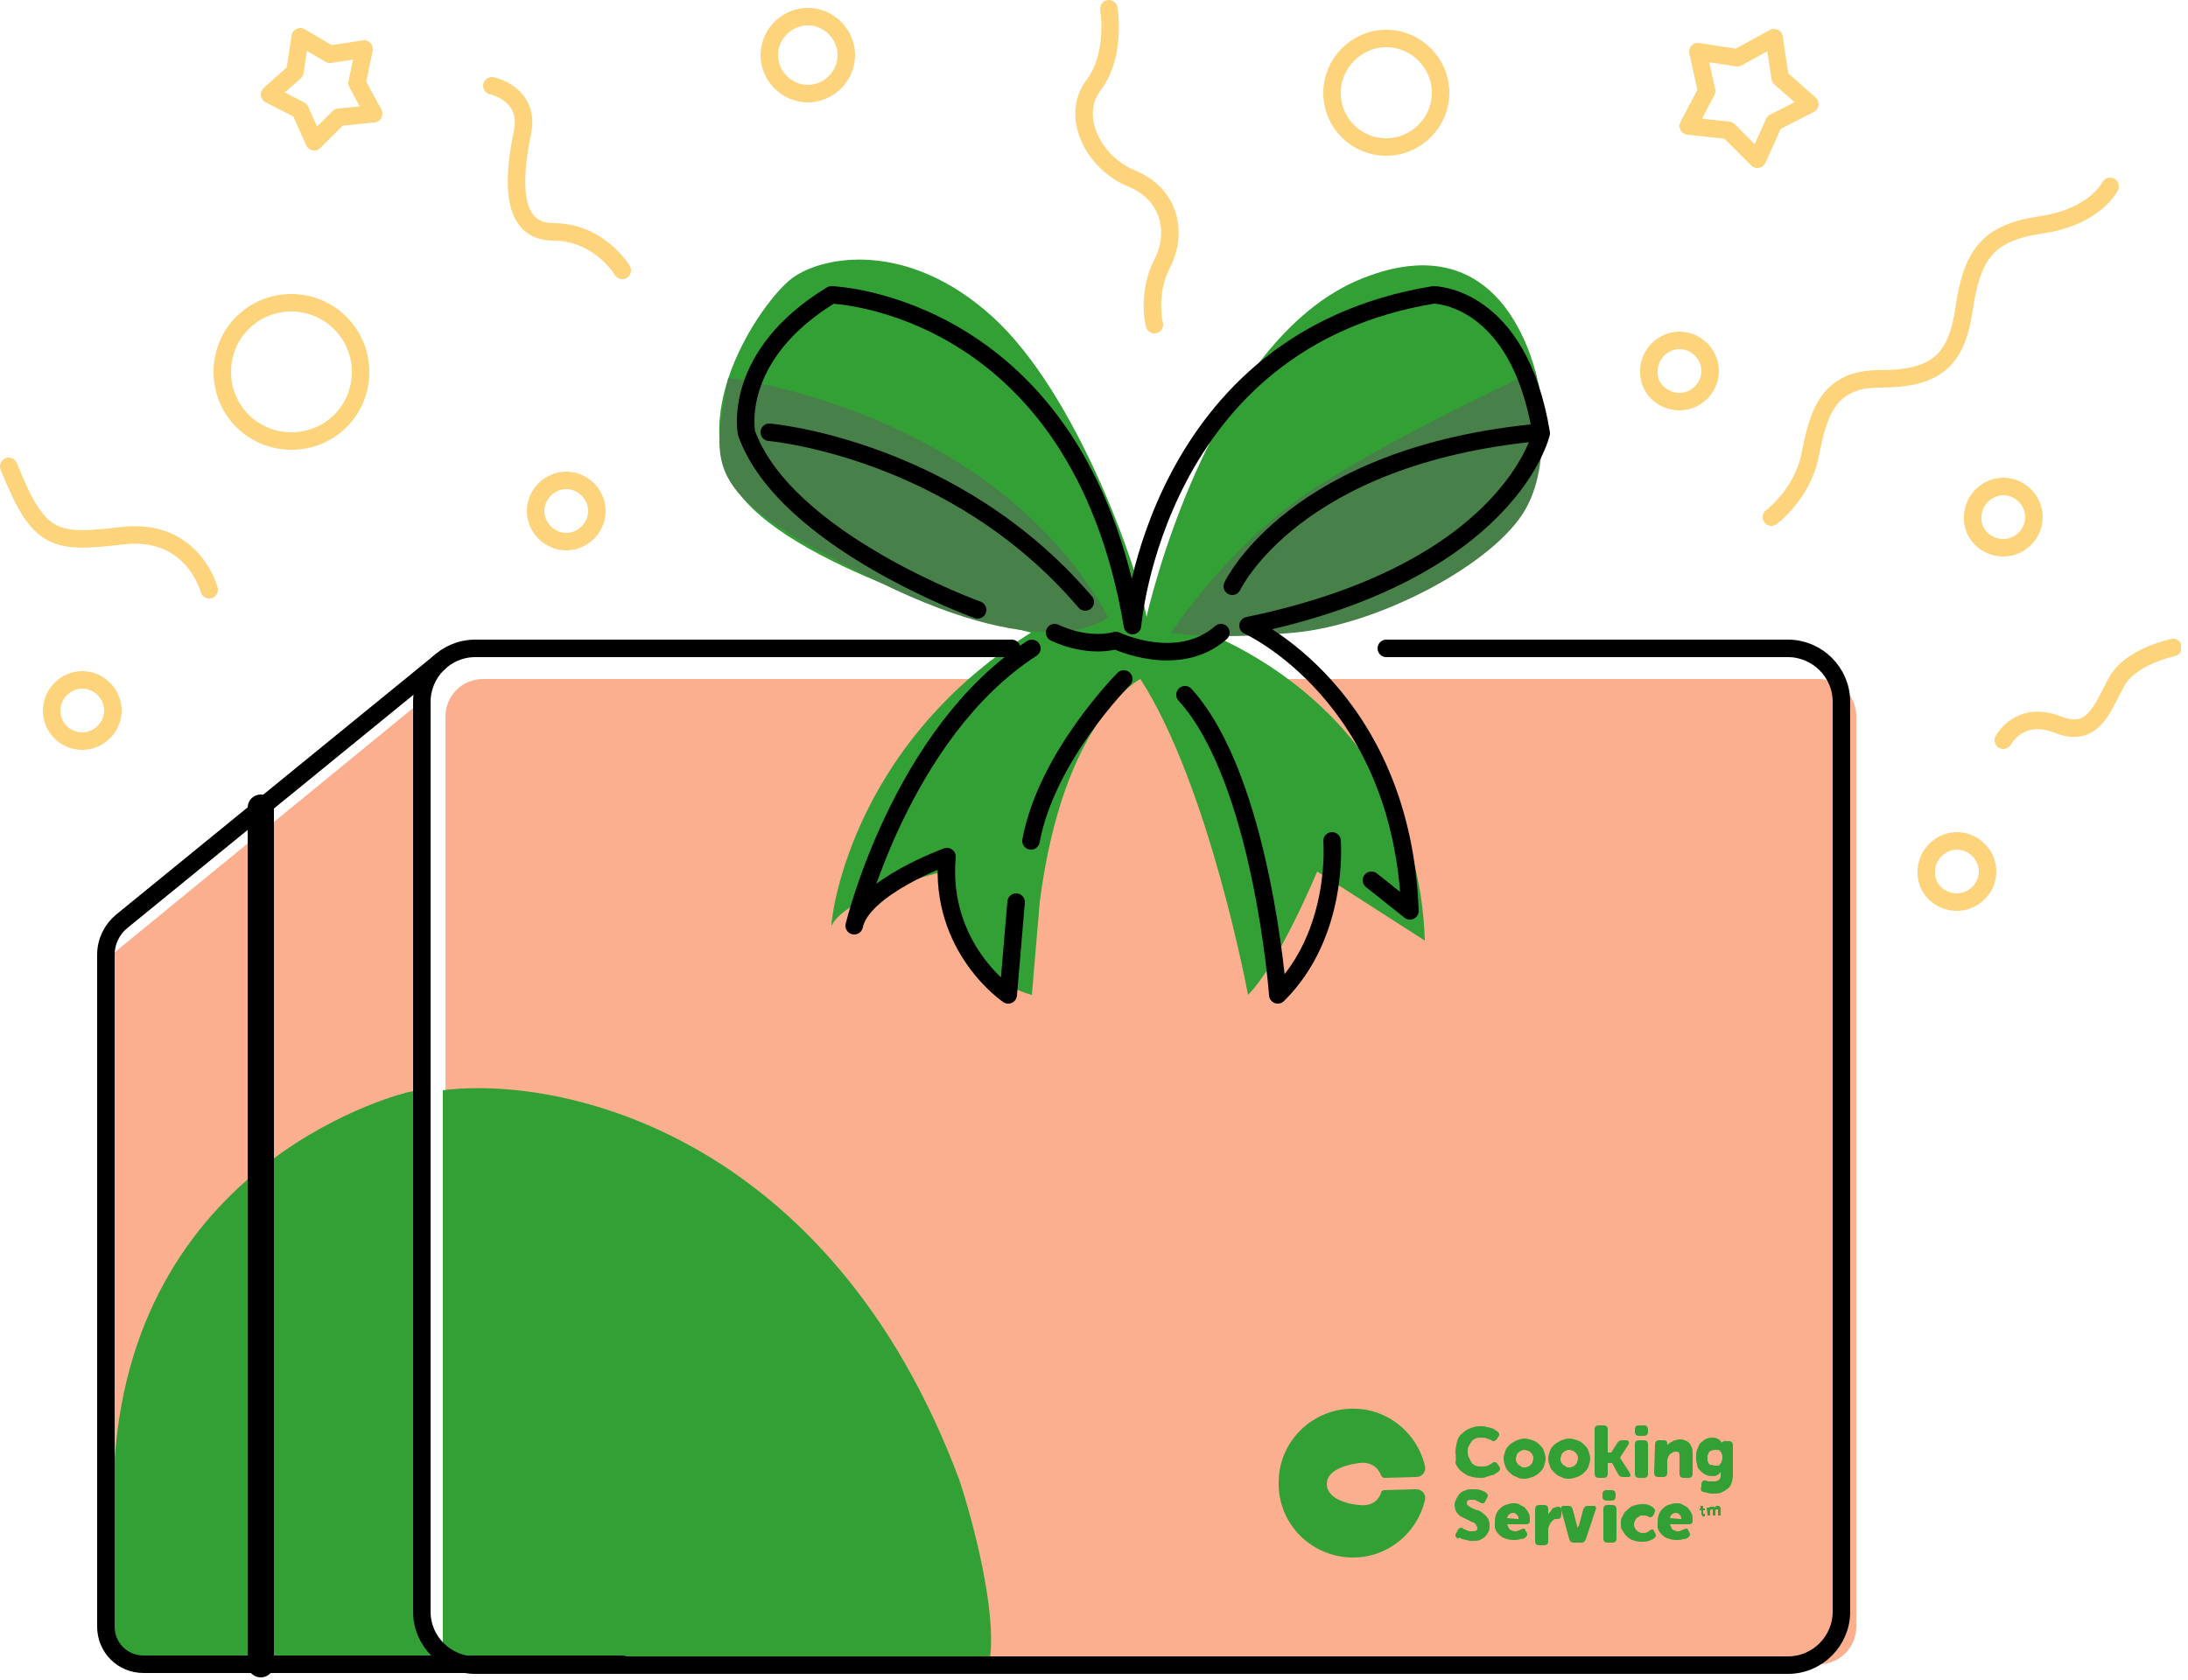 <svg width="250" height="192" viewBox="0 0 250 192" fill="none" xmlns="http://www.w3.org/2000/svg">
<g clip-path="url(#clip0)">
<path d="M48.2 80.1L12.9 109L12.8 186.5C12.8 186.5 12.5 189.5 17.4 189.5C22.3 189.5 50.3 189.5 50.3 189.5C50.3 189.5 48 186.5 48 184.9C48 183.3 48.5 121.3 48.5 121.3L48.2 80.1Z" fill="#FBAF8E"/>
<path d="M46.7 124.8C46.7 124.8 15.5 132 13.1 166.8L12.8 186.6C12.8 186.6 12.3 190.3 21.1 190.3C29.9 190.3 50.9 190.8 50.9 190.8C50.9 190.8 47.6 186.4 47.6 181.5C47.5 176.6 48.3 157.3 48.3 157.3V124.5L46.7 124.8Z" fill="#32A035"/>
<path d="M207.8 190.2H55.2C52.8 190.2 50.9 188.3 50.9 185.9V81.9C50.9 79.5 52.8 77.6 55.2 77.6H207.8C210.2 77.6 212.1 79.5 212.1 81.9V185.9C212.1 188.3 210.2 190.2 207.8 190.2Z" fill="#FBAF8E"/>
<path d="M109.6 169.1C94.8 129.5 64.1 122.9 50.6 124.6V173.6V189.6H113.1C113.9 184 111.1 173.6 109.6 169.1Z" fill="#32A035"/>
<path d="M117.8 72.3C117.8 72.3 93.1 66.1 85.2 57.3C77.3 48.5 87 34.4 90.5 31.8C94 29.2 103.7 27.4 113.4 36.2C123.1 45 130.1 65.2 131 70.5C131 70.5 138 38.8 155.7 31.8C173.3 24.8 176 45 176 45L172.5 52C172.5 52 140.8 59.9 135.5 71.4C135.5 71.4 161.9 79.3 162.8 107.5L150.5 99.6C150.5 99.6 146.1 110.2 142.6 113.7C142.6 113.7 138.2 89.9 130.3 77.6C130.3 77.6 121.5 82 118.8 103.1L117.9 113.7C117.9 113.7 109.1 111.9 107.8 99.6C107.8 99.6 96.8 102.2 95 105.8C94.9 105.7 96.7 85.5 117.8 72.3Z" fill="#32A035"/>
<path d="M175.4 42.4C175.4 42.4 177.8 52.1 174.3 58.2C170.8 64.4 157.6 71.4 147.9 72.3C138.2 73.2 133.8 72.3 133.8 72.3C133.8 72.3 140.8 61.7 150.5 55.6C160.1 49.4 175.4 42.4 175.4 42.4Z" fill="#488049"/>
<path d="M83.2 43.2C83.2 43.2 113.4 46.7 126.6 70.5C126.6 70.5 120.4 76.4 100.2 66.4C80 56.4 81.3 53.8 83.2 43.2Z" fill="#488049"/>
<path d="M23.9 67.4C23.9 67.4 22.1 60.4 14.2 61.2C6.3 62.1 4.5 62.1 1 53.3" stroke="#FDD37B" stroke-width="2" stroke-miterlimit="10" stroke-linecap="round" stroke-linejoin="round"/>
<path d="M71.1 30.9C71.1 30.9 68.5 26.5 63.2 26.5C57.9 26.5 58.8 19.5 59.7 15.1C60.6 10.7 56.2 9.8 56.2 9.8" stroke="#FDD37B" stroke-width="2" stroke-miterlimit="10" stroke-linecap="round" stroke-linejoin="round"/>
<path d="M126.7 1C126.7 1 127.6 6.3 124.9 9.8C122.3 13.3 124.9 18.6 129.3 20.4C133.7 22.2 134.6 26.6 132.8 30.1C131 33.6 131.9 37.1 131.9 37.1" stroke="#FDD37B" stroke-width="2" stroke-miterlimit="10" stroke-linecap="round" stroke-linejoin="round"/>
<path d="M202.4 59.1C202.4 59.1 205.9 56.5 206.8 52.1C207.7 47.7 208.6 43.3 214.7 43.3C220.9 43.3 223.5 41.5 224.4 35.4C225.3 29.2 227 26.6 233.2 25.7C239.4 24.8 241.1 21.3 241.1 21.3" stroke="#FDD37B" stroke-width="2" stroke-miterlimit="10" stroke-linecap="round" stroke-linejoin="round"/>
<path d="M228.9 84.6C228.9 84.6 230.7 81.1 235.1 82.8C239.5 84.6 240.4 80.2 242.1 77.5C243.9 74.9 248.3 74 248.3 74" stroke="#FDD37B" stroke-width="2" stroke-miterlimit="10" stroke-linecap="round" stroke-linejoin="round"/>
<path d="M223.6 103.1C225.5 103.1 227.1 101.5 227.1 99.6C227.1 97.7 225.5 96.1 223.6 96.1C221.7 96.1 220.1 97.7 220.1 99.6C220 101.5 221.6 103.1 223.6 103.1Z" stroke="#FDD37B" stroke-width="2" stroke-miterlimit="10" stroke-linecap="round" stroke-linejoin="round"/>
<path d="M228.9 62.6C230.8 62.6 232.4 61 232.4 59.1C232.4 57.2 230.8 55.6 228.9 55.6C227 55.6 225.4 57.2 225.4 59.1C225.3 61 226.9 62.6 228.9 62.6Z" stroke="#FDD37B" stroke-width="2" stroke-miterlimit="10" stroke-linecap="round" stroke-linejoin="round"/>
<path d="M191.9 45.9C193.8 45.9 195.4 44.3 195.4 42.4C195.4 40.5 193.8 38.9 191.9 38.9C190 38.9 188.4 40.5 188.4 42.4C188.3 44.3 189.9 45.9 191.9 45.9Z" stroke="#FDD37B" stroke-width="2" stroke-miterlimit="10" stroke-linecap="round" stroke-linejoin="round"/>
<path d="M158.4 16.8C161.8 16.8 164.6 14 164.6 10.6C164.6 7.2 161.8 4.4 158.4 4.4C155 4.4 152.2 7.2 152.2 10.6C152.2 14.1 155 16.8 158.4 16.8Z" stroke="#FDD37B" stroke-width="2" stroke-miterlimit="10" stroke-linecap="round" stroke-linejoin="round"/>
<path d="M92.3 10.7C94.7 10.7 96.7 8.7 96.7 6.3C96.7 3.9 94.7 1.9 92.3 1.9C89.9 1.9 87.9 3.9 87.9 6.3C87.9 8.7 89.9 10.7 92.3 10.7Z" stroke="#FDD37B" stroke-width="2" stroke-miterlimit="10" stroke-linecap="round" stroke-linejoin="round"/>
<path d="M64.7 61.9C66.6 61.9 68.2 60.3 68.2 58.4C68.2 56.5 66.6 54.9 64.7 54.9C62.8 54.9 61.2 56.5 61.2 58.4C61.2 60.3 62.8 61.9 64.7 61.9Z" stroke="#FDD37B" stroke-width="2" stroke-miterlimit="10" stroke-linecap="round" stroke-linejoin="round"/>
<path d="M33.3 50.4C37.7 50.4 41.2 46.9 41.2 42.5C41.2 38.1 37.6 34.6 33.3 34.6C28.9 34.6 25.4 38.1 25.4 42.5C25.4 46.9 28.9 50.4 33.3 50.4Z" stroke="#FDD37B" stroke-width="2" stroke-miterlimit="10" stroke-linecap="round" stroke-linejoin="round"/>
<path d="M9.4 84.7C11.3 84.7 12.9 83.1 12.9 81.2C12.9 79.3 11.3 77.7 9.4 77.7C7.5 77.7 5.9 79.3 5.9 81.2C5.9 83.1 7.4 84.7 9.4 84.7Z" stroke="#FDD37B" stroke-width="2" stroke-miterlimit="10" stroke-linecap="round" stroke-linejoin="round"/>
<path d="M34.3 4.2L37.7 6.2L41.6 5.6L40.8 9.5L42.7 13L38.7 13.4L35.9 16.2L34.3 12.6L30.8 10.8L33.7 8.2L34.3 4.2Z" stroke="#FDD37B" stroke-width="2" stroke-miterlimit="10" stroke-linecap="round" stroke-linejoin="round"/>
<path d="M202.7 4.3L203.4 8.9L206.8 11.9L202.7 14L200.8 18.2L197.5 14.9L192.9 14.4L195 10.4L194 5.9L198.5 6.6L202.7 4.3Z" stroke="#FDD37B" stroke-width="2" stroke-miterlimit="10" stroke-linecap="round" stroke-linejoin="round"/>
<path d="M158.4 74.1H204.3C207.6 74.1 210.4 76.8 210.4 80.2V184.2C210.4 187.5 207.7 190.3 204.3 190.3H54.3C51 190.3 48.2 187.6 48.2 184.2V80.2C48.2 76.9 50.9 74.1 54.3 74.1H115.6" stroke="black" stroke-width="2" stroke-miterlimit="10" stroke-linecap="round" stroke-linejoin="round"/>
<path d="M111.7 69.7C111.7 69.7 89.7 61.8 85.3 49.5C85.3 49.5 83.5 40.7 95 33.7C95 33.7 123.2 34.6 129.4 71.5C129.4 71.5 132 38.9 163.8 33.7C163.8 33.7 173.5 33.7 176.1 49.5C176.1 49.5 172.6 65.3 142.6 71.5C142.6 71.5 160.2 79.4 161.1 104.1L156.7 100.6" stroke="black" stroke-width="2" stroke-miterlimit="10" stroke-linecap="round" stroke-linejoin="round"/>
<path d="M140.8 67C140.8 67 147.8 52 176 49.4" stroke="black" stroke-width="2" stroke-miterlimit="10" stroke-linecap="round" stroke-linejoin="round"/>
<path d="M87.9 49.4C87.9 49.4 109 51.2 124 68.8" stroke="black" stroke-width="2" stroke-miterlimit="10" stroke-linecap="round" stroke-linejoin="round"/>
<path d="M152.2 96.1C152.2 96.1 153.1 106.7 146 113.7C146 113.7 144.2 89.1 135.4 79.4" stroke="black" stroke-width="2" stroke-miterlimit="10" stroke-linecap="round" stroke-linejoin="round"/>
<path d="M120.5 72.3C120.5 72.3 124 74.1 127.5 73.2C127.5 73.2 134.6 76.6 139.5 72.3" stroke="black" stroke-width="2" stroke-miterlimit="10" stroke-linecap="round" stroke-linejoin="round"/>
<path d="M128.4 77.6C128.4 77.6 119.6 86.4 117.8 96.1" stroke="black" stroke-width="2" stroke-miterlimit="10" stroke-linecap="round" stroke-linejoin="round"/>
<path d="M116.1 103.1L115.2 113.7C115.2 113.7 107.3 108.4 108.2 97.9C108.2 97.9 98.5 101.4 97.6 105.8C97.6 105.8 102.9 83.8 117.9 74.1" stroke="black" stroke-width="2" stroke-miterlimit="10" stroke-linecap="round" stroke-linejoin="round"/>
<path d="M158.2 170.3C158 170.3 157.8 170.4 157.8 170.6C157.6 171.2 157 172.2 155.3 172C153.1 171.8 151.6 170.9 151.6 169.6C151.6 168.3 153.1 167.5 155.3 167.2C157 167 157.6 168.1 157.8 168.6C157.9 168.8 158 168.9 158.2 168.9L161.8 168.8C162.5 168.8 163 168.2 162.8 167.5C161.9 163.7 158.4 160.8 154.2 161C149.7 161.2 146.1 164.9 146.1 169.4C146 174.2 149.9 178 154.6 178C158.6 178 161.9 175.2 162.8 171.5C163 170.8 162.5 170.2 161.8 170.2L158.2 170.3Z" fill="#32A035"/>
<path d="M166.3 165.9C166.3 165.5 166.4 165.1 166.5 164.7C166.6 164.3 166.8 164 167.1 163.8C167.4 163.5 167.7 163.3 168.1 163.2C168.5 163 168.9 163 169.3 163C169.5 163 169.7 163 169.9 163.1C170.1 163.1 170.3 163.2 170.4 163.2C170.6 163.3 170.7 163.3 170.8 163.4C170.9 163.5 171 163.5 171.1 163.6C171.2 163.7 171.3 163.8 171.3 163.9C171.3 164 171.3 164.1 171.2 164.2L171 164.5C170.9 164.6 170.8 164.7 170.7 164.7C170.6 164.7 170.5 164.7 170.4 164.6C170.3 164.5 170.1 164.5 169.9 164.4C169.7 164.3 169.5 164.3 169.3 164.3C169 164.3 168.8 164.3 168.6 164.4C168.4 164.5 168.2 164.6 168.1 164.8C168 165 167.9 165.1 167.8 165.3C167.7 165.5 167.7 165.7 167.7 165.9C167.7 166.1 167.7 166.3 167.8 166.5C167.9 166.7 168 166.9 168.1 167.1C168.2 167.3 168.4 167.4 168.6 167.5C168.8 167.6 169.1 167.6 169.3 167.6C169.5 167.6 169.8 167.6 170 167.5C170.2 167.4 170.4 167.3 170.5 167.2C170.7 167 171 167.1 171.1 167.3L171.3 167.6C171.4 167.7 171.4 167.8 171.4 167.9C171.4 168 171.3 168.1 171.2 168.2C171.1 168.3 171 168.3 170.9 168.4C170.8 168.5 170.6 168.6 170.4 168.6C170.2 168.7 170 168.7 169.8 168.8C169.6 168.9 169.4 168.9 169.1 168.9C168.6 168.9 168.2 168.8 167.9 168.7C167.5 168.6 167.2 168.3 166.9 168.1C166.6 167.8 166.4 167.5 166.3 167.2C166.4 166.7 166.3 166.3 166.3 165.9Z" fill="#32A035"/>
<path d="M171.8 166.7C171.8 166.4 171.9 166.1 172 165.8C172.1 165.5 172.3 165.3 172.5 165.1C172.7 164.9 173 164.8 173.3 164.6C173.6 164.5 173.9 164.4 174.2 164.4C174.5 164.4 174.8 164.5 175.1 164.6C175.4 164.7 175.6 164.8 175.9 165.1C176.1 165.3 176.3 165.5 176.4 165.8C176.5 166.1 176.6 166.4 176.6 166.7C176.6 167 176.5 167.3 176.4 167.6C176.3 167.9 176.1 168.1 175.9 168.3C175.7 168.5 175.4 168.7 175.1 168.8C174.8 168.9 174.5 169 174.2 169C173.9 169 173.6 169 173.3 168.8C173 168.7 172.8 168.6 172.5 168.3C172.3 168.1 172.1 167.9 172 167.6C171.9 167.3 171.8 167 171.8 166.7ZM173.2 166.7C173.2 166.9 173.2 167 173.3 167.1C173.3 167.2 173.4 167.3 173.5 167.4C173.6 167.5 173.7 167.5 173.8 167.6C173.9 167.7 174 167.7 174.2 167.7C174.3 167.7 174.4 167.7 174.6 167.6C174.7 167.6 174.8 167.5 174.9 167.4C175 167.3 175.1 167.2 175.1 167.1C175.1 167 175.2 166.8 175.2 166.7C175.2 166.5 175.2 166.4 175.1 166.3C175.1 166.2 175 166.1 174.9 166C174.8 165.9 174.7 165.8 174.6 165.8C174.5 165.8 174.4 165.7 174.2 165.7C174.1 165.7 174 165.7 173.8 165.8C173.6 165.9 173.6 165.9 173.5 166C173.4 166.1 173.3 166.2 173.3 166.3C173.3 166.4 173.2 166.6 173.2 166.7Z" fill="#32A035"/>
<path d="M176.9 166.7C176.9 166.4 177 166.1 177.1 165.8C177.2 165.5 177.4 165.3 177.6 165.1C177.8 164.9 178.1 164.8 178.4 164.6C178.7 164.5 179 164.4 179.3 164.4C179.6 164.4 179.9 164.5 180.2 164.6C180.5 164.7 180.7 164.8 181 165.1C181.2 165.3 181.4 165.5 181.5 165.8C181.6 166.1 181.7 166.4 181.7 166.7C181.7 167 181.6 167.3 181.5 167.6C181.4 167.9 181.2 168.1 181 168.3C180.8 168.5 180.5 168.7 180.2 168.8C179.9 168.9 179.6 169 179.3 169C179 169 178.7 169 178.4 168.8C178.1 168.7 177.9 168.6 177.6 168.3C177.4 168.1 177.2 167.9 177.1 167.6C177 167.3 176.9 167 176.9 166.7ZM178.3 166.7C178.3 166.9 178.3 167 178.4 167.1C178.4 167.2 178.5 167.3 178.6 167.4C178.7 167.5 178.8 167.5 178.9 167.6C179 167.7 179.1 167.7 179.3 167.7C179.4 167.7 179.5 167.7 179.7 167.6C179.8 167.6 179.9 167.5 180 167.4C180.1 167.3 180.2 167.2 180.2 167.1C180.2 167 180.3 166.8 180.3 166.7C180.3 166.5 180.3 166.4 180.2 166.3C180.2 166.2 180.1 166.1 180 166C179.9 165.9 179.8 165.8 179.7 165.8C179.6 165.8 179.5 165.7 179.3 165.7C179.2 165.7 179.1 165.7 178.9 165.8C178.7 165.9 178.7 165.9 178.6 166C178.5 166.1 178.4 166.2 178.4 166.3C178.4 166.4 178.3 166.6 178.3 166.7Z" fill="#32A035"/>
<path d="M182.2 163.4C182.2 163.1 182.3 162.9 182.7 162.9H183.2C183.5 162.9 183.7 163 183.7 163.4V166H184.1L184.8 164.9C184.9 164.7 185.1 164.6 185.3 164.6H185.8C186 164.6 186.1 164.7 186.1 164.8C186.2 164.9 186.1 165 186 165.2L185.1 166.6L186.2 168.3C186.3 168.5 186.3 168.6 186.3 168.7C186.2 168.8 186.1 168.8 186 168.8H185.4C185.2 168.8 185 168.7 184.9 168.5L184.2 167.2H183.7V168.4C183.7 168.7 183.6 168.9 183.2 168.9H182.7C182.4 168.9 182.2 168.8 182.2 168.4V163.4Z" fill="#32A035"/>
<path d="M186.8 165.1C186.8 164.8 186.9 164.6 187.3 164.6H187.8C188.1 164.6 188.3 164.7 188.3 165.1V168.4C188.3 168.7 188.2 168.9 187.8 168.9H187.3C187 168.9 186.8 168.8 186.8 168.4V165.1ZM187.3 164.1C187 164.1 186.8 164 186.8 163.6V163.4C186.8 163.1 186.9 162.9 187.3 162.9H187.8C188.1 162.9 188.3 163 188.3 163.4V163.6C188.3 163.9 188.2 164.1 187.8 164.1H187.3Z" fill="#32A035"/>
<path d="M189.1 165.1C189.1 164.8 189.2 164.6 189.6 164.6H190.1C190.4 164.6 190.5 164.7 190.5 165.1V165.2C190.5 165.1 190.6 165 190.7 165C190.8 164.9 190.9 164.8 191 164.8C191.1 164.7 191.2 164.7 191.4 164.6C191.5 164.6 191.7 164.5 191.9 164.5C192.1 164.5 192.3 164.5 192.5 164.6C192.7 164.7 192.8 164.7 193 164.9C193.1 165 193.2 165.2 193.3 165.4C193.4 165.6 193.4 165.9 193.4 166.1V168.4C193.4 168.7 193.3 168.9 192.9 168.9H192.4C192.1 168.9 191.9 168.8 191.9 168.4V166.4C191.9 166.2 191.9 166.1 191.8 166C191.7 165.9 191.6 165.9 191.5 165.9C191.4 165.9 191.2 165.9 191.1 166C191 166.1 190.9 166.1 190.8 166.2C190.7 166.3 190.7 166.4 190.6 166.5C190.6 166.6 190.5 166.8 190.5 166.9V168.3C190.5 168.6 190.4 168.8 190 168.8H189.5C189.2 168.8 189 168.7 189 168.3L189.1 165.1Z" fill="#32A035"/>
<path d="M194.4 169.5C194.5 169.4 194.5 169.3 194.6 169.2C194.7 169.2 194.8 169.2 194.9 169.2C195 169.2 195.1 169.3 195.2 169.3C195.3 169.3 195.4 169.3 195.6 169.3C195.7 169.3 195.8 169.3 196 169.3C196.1 169.3 196.2 169.2 196.3 169.2C196.4 169.1 196.5 169.1 196.5 169C196.6 168.9 196.6 168.8 196.6 168.6V168.4V168.3C196.6 168.3 196.6 168.3 196.6 168.2C196.5 168.4 196.4 168.5 196.2 168.6C196 168.7 195.8 168.7 195.6 168.7C195.3 168.7 195 168.6 194.8 168.5C194.6 168.4 194.4 168.2 194.2 168C194 167.8 193.9 167.6 193.9 167.3C193.8 167.1 193.8 166.8 193.8 166.5C193.8 166.2 193.8 166 193.9 165.7C194 165.5 194.1 165.2 194.2 165C194.4 164.8 194.6 164.7 194.8 164.5C195 164.4 195.3 164.3 195.6 164.3C195.8 164.3 196 164.3 196.2 164.4C196.3 164.5 196.5 164.5 196.5 164.6C196.6 164.7 196.7 164.8 196.7 164.9V165C196.7 164.9 196.7 164.8 196.8 164.8C196.9 164.7 197 164.7 197.1 164.7H197.5C197.8 164.7 198 164.8 198 165.2V168.6C198 169 197.9 169.3 197.8 169.6C197.7 169.9 197.5 170.1 197.3 170.2C197.1 170.4 196.8 170.5 196.6 170.6C196.3 170.7 196.1 170.7 195.8 170.7C195.6 170.7 195.3 170.7 195.1 170.6C194.9 170.6 194.7 170.5 194.6 170.5C194.3 170.4 194.3 170.2 194.4 169.9V169.5ZM196 167.5C196.1 167.5 196.2 167.5 196.3 167.5C196.4 167.5 196.5 167.4 196.5 167.4C196.6 167.3 196.6 167.2 196.7 167.1C196.7 167 196.8 166.8 196.8 166.6C196.8 166.4 196.8 166.3 196.7 166.1C196.7 166 196.6 165.9 196.5 165.8C196.4 165.7 196.3 165.7 196.2 165.7C196.1 165.7 196 165.7 195.9 165.7C195.7 165.7 195.5 165.8 195.3 165.9C195.2 166.1 195.1 166.3 195.1 166.5C195.1 166.6 195.1 166.7 195.1 166.9C195.1 167 195.2 167.1 195.2 167.2C195.3 167.3 195.3 167.4 195.4 167.4C195.7 167.4 195.8 167.5 196 167.5Z" fill="#32A035"/>
<path d="M166.5 175.8L166.4 175.7L166.3 175.6C166.3 175.6 166.3 175.5 166.3 175.4C166.3 175.3 166.3 175.3 166.4 175.2L166.6 174.8C166.7 174.7 166.8 174.6 166.9 174.6C167 174.6 167.1 174.6 167.2 174.7C167.2 174.7 167.3 174.8 167.4 174.8C167.5 174.8 167.5 174.9 167.6 174.9C167.7 174.9 167.8 175 167.9 175C168 175 168.1 175 168.2 175C168.4 175 168.6 175 168.7 174.9C168.8 174.8 168.8 174.7 168.8 174.6C168.8 174.5 168.7 174.4 168.6 174.2C168.5 174 168.3 174 168.1 173.9C167.9 173.8 167.7 173.7 167.5 173.6C167.3 173.5 167.1 173.4 166.9 173.3C166.7 173.2 166.6 173 166.4 172.8C166.3 172.6 166.2 172.3 166.2 172C166.2 171.7 166.3 171.5 166.4 171.3C166.5 171.1 166.6 170.9 166.8 170.7C167 170.5 167.2 170.4 167.5 170.3C167.7 170.2 168 170.2 168.3 170.2C168.6 170.2 169 170.2 169.2 170.3C169.5 170.4 169.7 170.5 169.8 170.6C169.9 170.7 170 170.8 170 170.9C170 171 170 171.1 169.9 171.2L169.7 171.6C169.6 171.8 169.5 171.8 169.4 171.8C169.3 171.8 169.2 171.8 169.1 171.7C169 171.6 168.8 171.6 168.7 171.5C168.6 171.4 168.4 171.4 168.2 171.4C168 171.4 167.8 171.4 167.7 171.5C167.6 171.6 167.6 171.7 167.6 171.8C167.6 171.9 167.7 172.1 167.8 172.1C167.9 172.2 168.1 172.3 168.3 172.4C168.5 172.5 168.7 172.6 168.9 172.6C169.1 172.7 169.3 172.8 169.5 173C169.7 173.1 169.8 173.3 170 173.5C170.1 173.7 170.2 174 170.2 174.3C170.2 174.5 170.2 174.8 170.1 175C170 175.2 169.9 175.4 169.7 175.6C169.5 175.8 169.3 175.9 169.1 176C168.9 176.1 168.6 176.1 168.2 176.1C168 176.1 167.8 176.1 167.6 176C167.4 176 167.2 175.9 167.1 175.9C166.9 175.8 166.8 175.8 166.7 175.7C166.7 175.9 166.6 175.8 166.5 175.8Z" fill="#32A035"/>
<path d="M170.8 174.1C170.8 173.8 170.8 173.5 170.9 173.2C171 172.9 171.1 172.7 171.3 172.5C171.5 172.3 171.7 172.1 172 172C172.3 171.9 172.6 171.8 172.9 171.8C173.2 171.8 173.5 171.8 173.7 172C173.9 172.1 174.2 172.2 174.3 172.4C174.5 172.6 174.6 172.8 174.7 173C174.8 173.2 174.8 173.5 174.8 173.8C174.8 173.9 174.8 174 174.7 174.1C174.6 174.2 174.5 174.2 174.4 174.2H172.2C172.3 174.4 172.4 174.7 172.5 174.8C172.7 174.9 172.9 175 173.1 175C173.2 175 173.4 175 173.5 174.9C173.6 174.9 173.7 174.8 173.8 174.8C173.9 174.7 174 174.7 174.1 174.7C174.2 174.7 174.3 174.8 174.3 174.9L174.4 175.1C174.5 175.2 174.5 175.3 174.5 175.4C174.5 175.5 174.4 175.6 174.3 175.7C174.2 175.8 174 175.9 173.7 175.9C173.5 176 173.2 176 172.9 176C172.5 176 172.2 175.9 171.9 175.8C171.6 175.7 171.4 175.5 171.2 175.3C171 175.1 170.9 174.9 170.8 174.6C170.8 174.7 170.8 174.4 170.8 174.1ZM173.5 173.6C173.5 173.4 173.5 173.3 173.3 173.1C173.2 173 173.1 172.9 172.9 172.9C172.7 172.9 172.5 173 172.4 173.1C172.3 173.2 172.2 173.4 172.2 173.5L173.5 173.6Z" fill="#32A035"/>
<path d="M175.4 172.5C175.4 172.2 175.5 172 175.9 172H176.4C176.7 172 176.9 172.1 176.9 172.5V172.8V172.9V173V173.1C176.9 173 177 172.9 177.1 172.8C177.2 172.7 177.3 172.6 177.3 172.5C177.4 172.4 177.5 172.3 177.6 172.3C177.7 172.3 177.8 172.2 178 172.2C178.1 172.2 178.2 172.2 178.3 172.3C178.4 172.4 178.4 172.5 178.4 172.6V173.1C178.4 173.4 178.3 173.6 177.9 173.6C177.7 173.6 177.6 173.6 177.5 173.7C177.4 173.8 177.3 173.9 177.2 174C177.1 174.1 177.1 174.2 177 174.4C176.9 174.6 176.9 174.7 176.9 174.9V176.1C176.9 176.4 176.8 176.6 176.4 176.6H175.9C175.6 176.6 175.4 176.5 175.4 176.1V172.5Z" fill="#32A035"/>
<path d="M178.4 172.6C178.3 172.4 178.4 172.3 178.4 172.2C178.5 172.1 178.6 172.1 178.7 172.1H179.2C179.5 172.1 179.6 172.2 179.7 172.5L180.2 174.4C180.2 174.5 180.2 174.5 180.3 174.6C180.3 174.7 180.3 174.8 180.3 174.8C180.3 174.9 180.3 175 180.3 175.1C180.3 175 180.3 174.9 180.3 174.8C180.3 174.7 180.3 174.6 180.3 174.6C180.3 174.5 180.3 174.4 180.4 174.4L180.9 172.5C181 172.3 181.1 172.1 181.4 172.1H182C182.2 172.1 182.3 172.1 182.3 172.2C182.4 172.3 182.4 172.4 182.3 172.6L181.2 175.9C181.1 176.1 181 176.3 180.7 176.3H179.8C179.6 176.3 179.4 176.2 179.3 175.9L178.4 172.6Z" fill="#32A035"/>
<path d="M183.2 172.5C183.2 172.2 183.3 172 183.7 172H184.2C184.5 172 184.7 172.1 184.7 172.5V175.8C184.7 176.1 184.6 176.3 184.2 176.3H183.7C183.4 176.3 183.2 176.2 183.2 175.8V172.5ZM183.6 171.5C183.3 171.5 183.1 171.4 183.1 171V170.8C183.1 170.5 183.2 170.3 183.6 170.3H184.1C184.4 170.3 184.6 170.4 184.6 170.8V171C184.6 171.3 184.5 171.5 184.1 171.5H183.6Z" fill="#32A035"/>
<path d="M185.2 174.1C185.2 173.8 185.2 173.5 185.4 173.3C185.5 173 185.6 172.8 185.9 172.6C186.1 172.4 186.3 172.2 186.6 172.1C186.9 172 187.2 171.9 187.6 171.9C187.9 171.9 188.2 171.9 188.4 172C188.6 172.1 188.8 172.2 188.9 172.3C189 172.4 189.1 172.5 189.1 172.6C189.1 172.7 189.1 172.8 189 173L188.9 173.2C188.8 173.3 188.7 173.4 188.6 173.4C188.5 173.4 188.4 173.4 188.3 173.3C188.2 173.3 188.1 173.2 188 173.2C187.9 173.2 187.8 173.2 187.7 173.2C187.5 173.2 187.4 173.2 187.3 173.3C187.2 173.4 187.1 173.4 187 173.5C186.9 173.6 186.9 173.7 186.8 173.8C186.8 173.9 186.7 174 186.7 174.2C186.7 174.3 186.7 174.4 186.8 174.6C186.8 174.7 186.9 174.8 187 174.9C187.1 175 187.2 175.1 187.3 175.1C187.4 175.2 187.6 175.2 187.8 175.2C187.9 175.2 188.1 175.2 188.2 175.1C188.3 175.1 188.4 175 188.5 174.9C188.6 174.8 188.7 174.8 188.8 174.8C188.9 174.8 189 174.9 189 175L189.1 175.2C189.2 175.3 189.2 175.4 189.2 175.5C189.2 175.6 189.1 175.7 189 175.8C188.9 175.9 188.7 176 188.4 176.1C188.2 176.2 187.8 176.2 187.5 176.2C187.1 176.2 186.8 176.1 186.5 176C186.2 175.9 186 175.7 185.8 175.5C185.6 175.3 185.5 175.1 185.3 174.8C185.2 174.7 185.2 174.4 185.2 174.1Z" fill="#32A035"/>
<path d="M189.4 174.1C189.4 173.8 189.4 173.5 189.5 173.2C189.6 172.9 189.7 172.7 189.9 172.5C190.1 172.3 190.3 172.1 190.6 172C190.9 171.9 191.2 171.8 191.5 171.8C191.8 171.8 192.1 171.8 192.3 172C192.5 172.1 192.8 172.2 192.9 172.4C193.1 172.6 193.2 172.8 193.3 173C193.4 173.2 193.4 173.5 193.4 173.8C193.4 173.9 193.4 174 193.3 174.1C193.2 174.2 193.1 174.2 193 174.2H190.8C190.9 174.4 191 174.7 191.1 174.8C191.3 174.9 191.5 175 191.7 175C191.8 175 192 175 192.1 174.9C192.2 174.9 192.3 174.8 192.4 174.8C192.5 174.7 192.6 174.7 192.7 174.7C192.8 174.7 192.9 174.8 192.9 174.9L193 175.1C193.1 175.2 193.1 175.3 193.1 175.4C193.1 175.5 193 175.6 192.9 175.7C192.8 175.8 192.6 175.9 192.3 175.9C192.1 176 191.8 176 191.5 176C191.1 176 190.8 175.9 190.5 175.8C190.2 175.7 190 175.5 189.8 175.3C189.6 175.1 189.5 174.9 189.4 174.6C189.4 174.7 189.4 174.4 189.4 174.1ZM192.1 173.6C192.1 173.4 192.1 173.3 191.9 173.1C191.8 173 191.7 172.9 191.5 172.9C191.3 172.9 191.1 173 191 173.1C190.9 173.2 190.8 173.4 190.8 173.5L192.1 173.6Z" fill="#32A035"/>
<path d="M194.3 172.6C194.2 172.6 194.2 172.6 194.2 172.5C194.2 172.4 194.2 172.4 194.3 172.4V172.2C194.3 172.1 194.3 172.1 194.4 172.1H194.5C194.6 172.1 194.6 172.1 194.6 172.2V172.4H194.7C194.8 172.4 194.8 172.4 194.8 172.5C194.8 172.6 194.8 172.6 194.7 172.6H194.6V172.9V173C194.6 173 194.6 173 194.7 173H194.8C194.8 173 194.8 173 194.8 173.1V173.2V173.3H194.7H194.6C194.6 173.3 194.5 173.3 194.5 173.2L194.4 173.1C194.4 173.1 194.4 173 194.4 172.9V172.6H194.3Z" fill="#32A035"/>
<path d="M195 172.4C195 172.3 195 172.3 195.1 172.3H195.2C195.3 172.3 195.3 172.3 195.3 172.4C195.3 172.4 195.3 172.4 195.3 172.3C195.3 172.3 195.3 172.3 195.4 172.2H195.5H195.6C195.7 172.2 195.7 172.2 195.8 172.2C195.9 172.2 195.9 172.3 195.9 172.3C195.9 172.3 195.9 172.3 196 172.2C196 172.2 196 172.2 196.1 172.1H196.2H196.3H196.4C196.4 172.1 196.5 172.1 196.5 172.2L196.6 172.3C196.6 172.3 196.6 172.4 196.6 172.5V173.1C196.6 173.2 196.6 173.2 196.5 173.2H196.4C196.3 173.2 196.3 173.2 196.3 173.1V172.6V172.5C196.3 172.5 196.3 172.5 196.2 172.5H196.1C196.1 172.5 196.1 172.5 196 172.6V172.7V172.8V173.1C196 173.2 196 173.2 195.9 173.2H195.8C195.7 173.2 195.7 173.2 195.7 173.1V172.6V172.5C195.7 172.5 195.7 172.5 195.6 172.5H195.5C195.5 172.5 195.5 172.5 195.4 172.6V172.7V172.8V173.1C195.4 173.2 195.4 173.2 195.3 173.2H195.2C195.1 173.2 195.1 173.2 195.1 173.1L195 172.4Z" fill="#32A035"/>
<path d="M50.2 75.7L13.9 105.3C12.8 106.2 12.1 107.6 12.1 109.1V185.9C12.1 188.3 14 190.2 16.4 190.2H71.1" stroke="black" stroke-width="2" stroke-miterlimit="10" stroke-linecap="round" stroke-linejoin="round"/>
<path d="M29.8 190.2V92.3" stroke="black" stroke-width="3" stroke-miterlimit="10" stroke-linecap="round" stroke-linejoin="round"/>
</g>
<defs>
<clipPath id="clip0">
<rect width="249.2" height="191.7" fill="white"/>
</clipPath>
</defs>
</svg>

